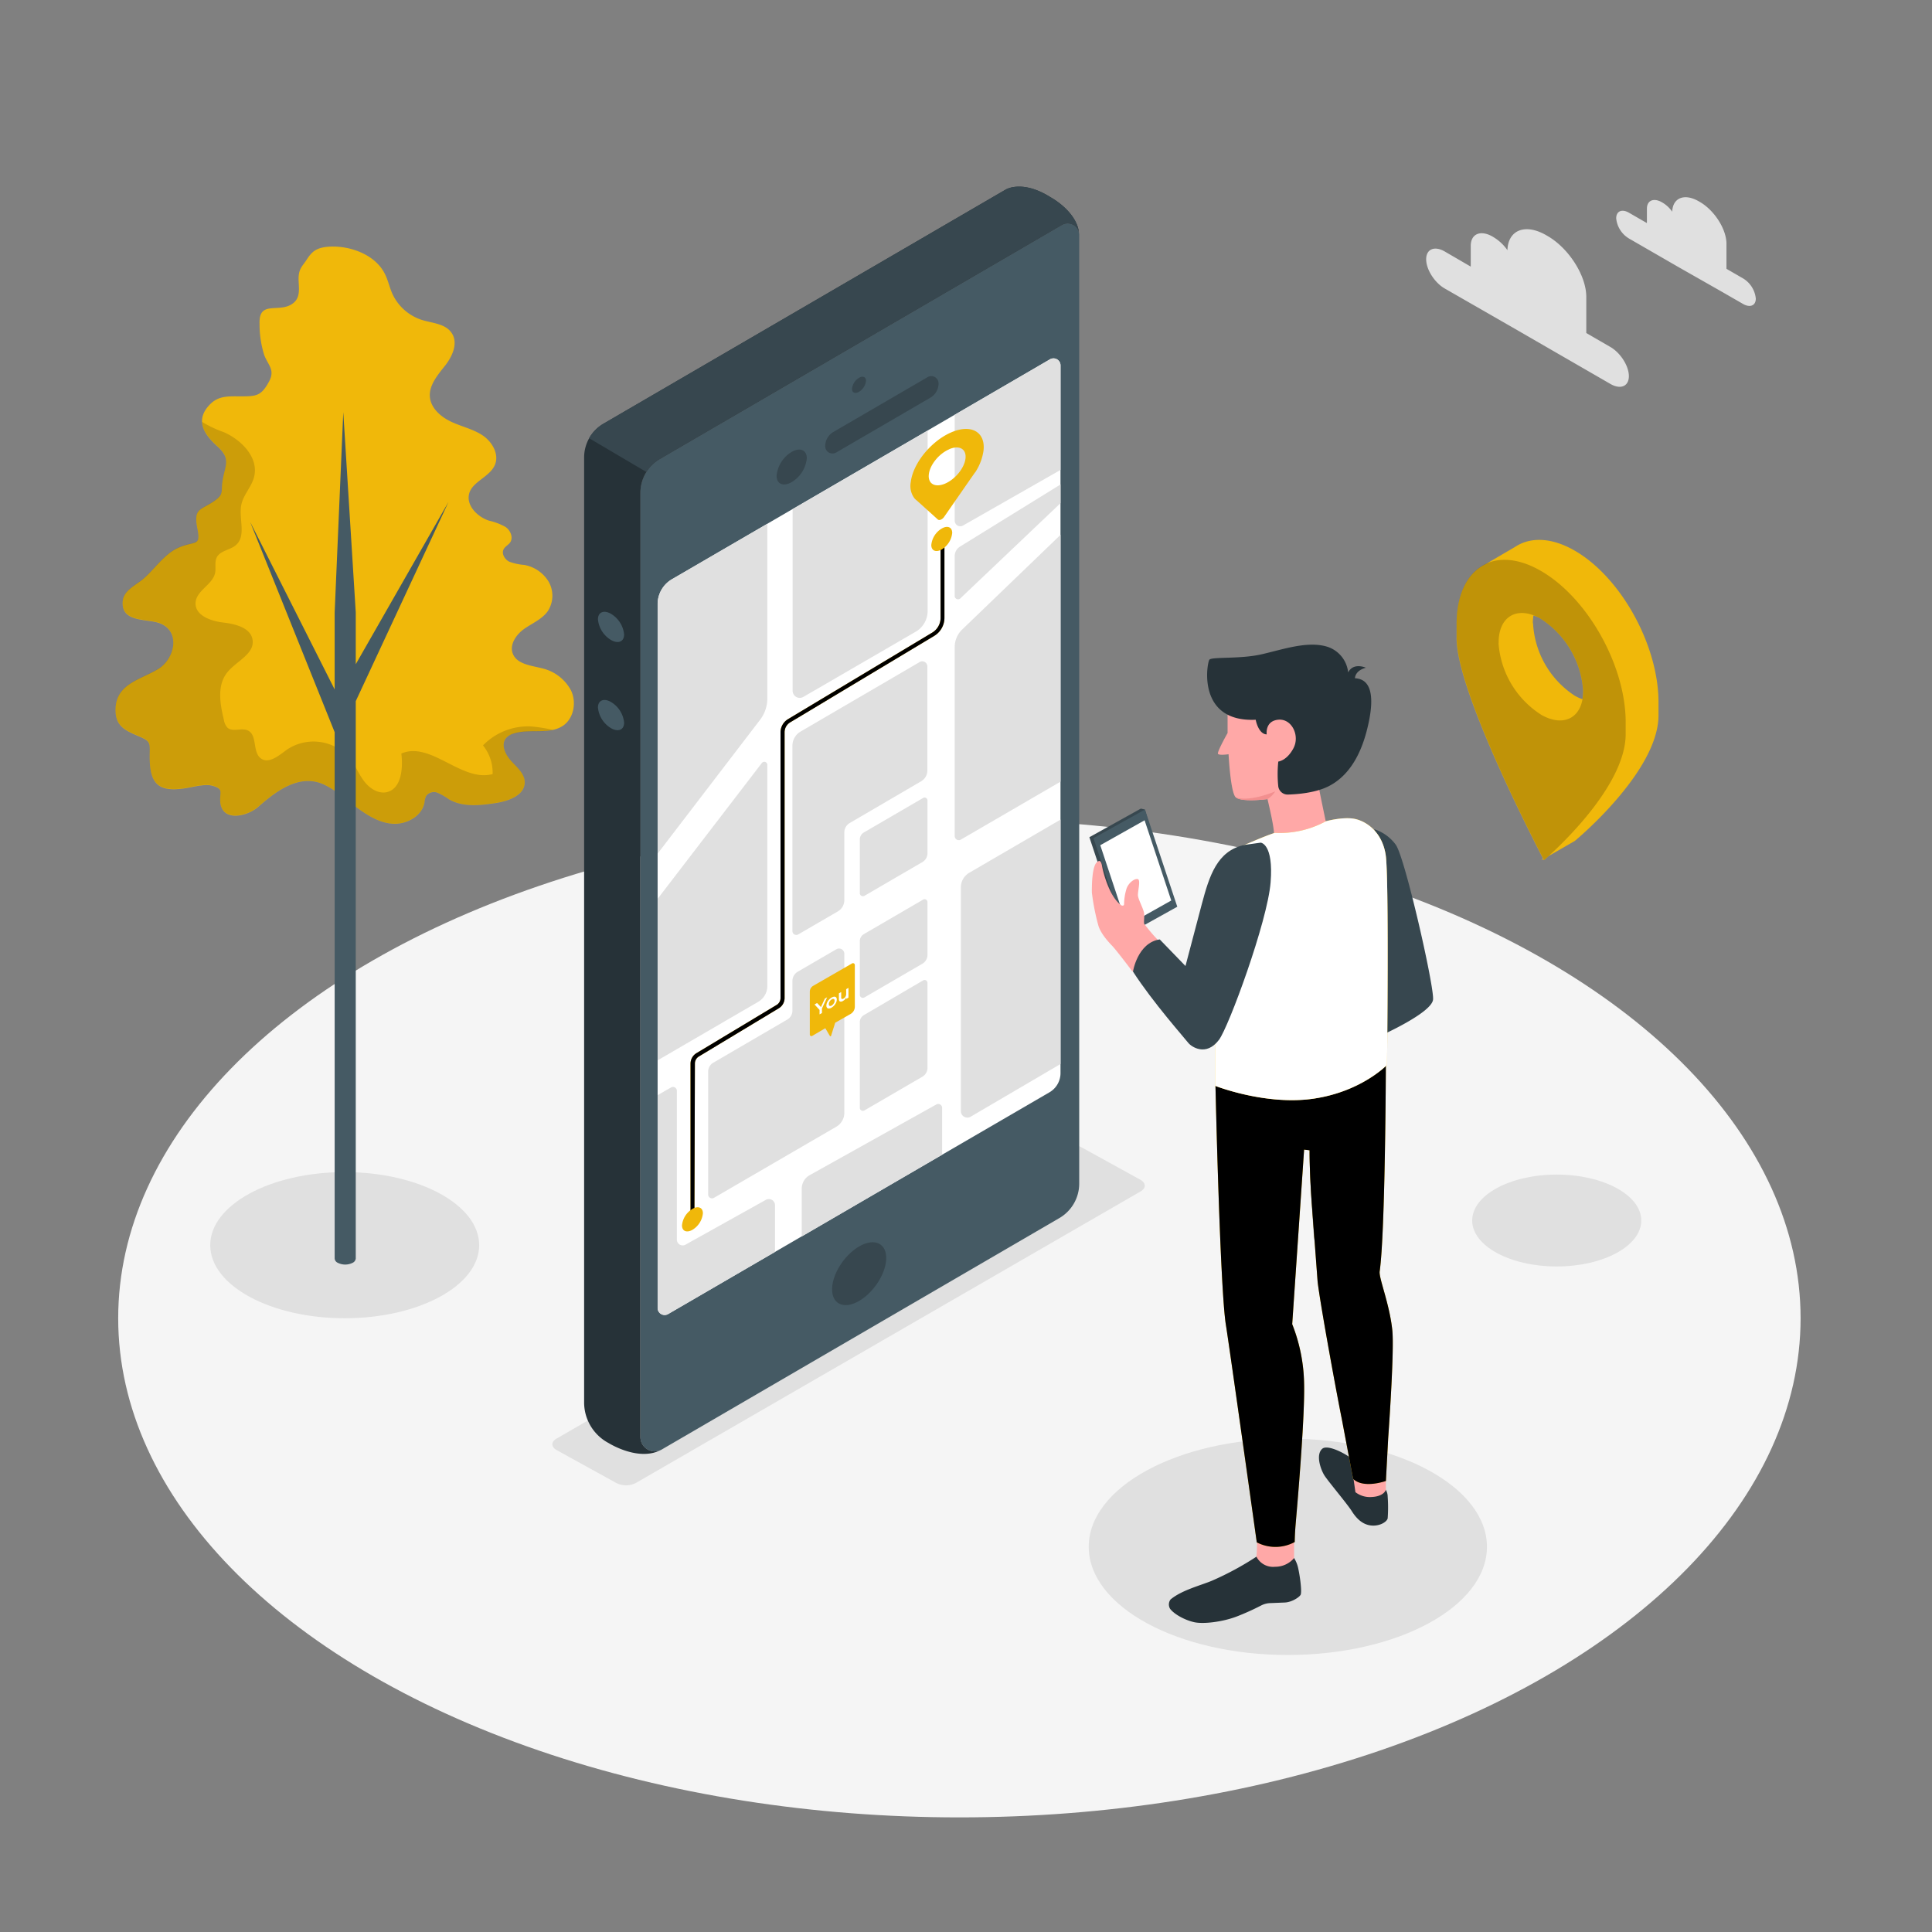 <svg xmlns="http://www.w3.org/2000/svg" viewBox="0 0 500 500" xmlns:v="https://vecta.io/nano"><rect x="0" y="0" width="500" height="500" fill="#808080" stroke="none"/><style><![CDATA[.B{fill:#37474f}.C{fill:#f0b80a}.D{fill:#455a64}.E{fill:#263238}.F{fill:#ffa8a7}]]></style><ellipse cx="248.29" cy="341.16" rx="217.7" ry="129.18" fill="#f5f5f5"/><g fill="#e0e0e0"><path d="M295.21 308.32l-130.65 75.47a5.59 5.59 0 0 1-5.07 0L144 375.25c-1.4-.81-1.4-2.12 0-2.92l130.69-75.48a5.59 5.59 0 0 1 5.07 0l15.5 8.54c1.35.86 1.35 2.12-.05 2.93z"/><ellipse cx="333.29" cy="400.31" rx="51.53" ry="28"/><ellipse cx="402.88" cy="315.87" rx="21.88" ry="11.89"/><ellipse cx="89.21" cy="322.25" rx="34.8" ry="18.91"/><path d="M373.89 65.08l6.74 3.92v-5.38c0-3.11 2.54-4.18 5.65-2.39l.23.14a11.7 11.7 0 0 1 3.61 3.38c.17-5.23 4.58-7 10-3.9l.41.24c5.49 3.17 10 10.26 10 15.74v9.36l6.22 3.6c2.64 1.52 4.8 4.92 4.8 7.56s-2.16 3.54-4.8 2l-8.28-4.78h0l-16.23-9.37h0l-18.35-10.54c-2.64-1.52-4.8-4.92-4.8-7.56s2.16-3.54 4.8-2.02zm47.68-10.03l4.65 2.68V54c0-2.14 1.76-2.88 3.9-1.64l.16.09a8.13 8.13 0 0 1 2.49 2.34c.12-3.61 3.16-4.83 6.87-2.69l.28.16c3.79 2.19 6.89 7.07 6.89 10.86v6.45l4.29 2.48a6.88 6.88 0 0 1 3.3 5.22c0 1.82-1.48 2.44-3.3 1.39l-5.72-3.29h0L434.18 69h0l-12.61-7.28a6.86 6.86 0 0 1-3.3-5.21c0-1.88 1.48-2.51 3.3-1.46z"/></g><path d="M78.75 202.16a9.74 9.74 0 0 1 5.23.94c3.14 1.52 5.74 3.94 8.53 6s6 4 9.46 4.09 7.25-2.06 7.88-5.49a4.87 4.87 0 0 1 .45-1.75 2.55 2.55 0 0 1 3-.77 16.73 16.73 0 0 1 2.87 1.66c3.53 2.08 8 1.61 12 1 3.37-.49 7.63-2 7.62-5.39 0-2.22-2-3.87-3.48-5.48s-2.78-4.2-1.38-5.93a4.12 4.12 0 0 1 2-1.2c4.22-1.37 9.39.46 13-2.18 2.64-2 3.26-6 1.87-8.93a11.38 11.38 0 0 0-7.6-5.79c-2.83-.72-6.43-1.05-7.49-3.78-.92-2.39.94-5 3-6.44s4.63-2.5 6.09-4.6a7.33 7.33 0 0 0 .2-7.56 9.26 9.26 0 0 0-6.35-4.36 14.17 14.17 0 0 1-3.86-.84c-1.18-.6-2.07-2.09-1.43-3.25.38-.7 1.19-1.06 1.65-1.71.89-1.25.12-3.11-1.14-4a15.56 15.56 0 0 0-4.31-1.65c-3.06-1-6-4-5.12-7.08s5.34-4.26 6.64-7.36c1.16-2.73-.67-5.93-3.13-7.6s-5.52-2.3-8.2-3.57-5.28-3.51-5.5-6.48 2-5.59 3.91-8 3.43-5.79 1.81-8.36-5-2.62-7.81-3.51a12.65 12.65 0 0 1-7.69-6.93c-.74-1.72-1.1-3.59-2-5.23-2.72-5.11-9.72-7.34-15.1-6.72-2.82.38-3.76 1.38-5.13 3.48-.79 1.23-1.6 1.85-1.88 3.54-.41 2.47.9 5.6-1.43 7.49-3.54 2.86-9-1-8.76 5.41a26.78 26.78 0 0 0 1.19 8c1 2.69 2.89 3.85 1.29 6.87-2.08 3.9-3.44 3.88-7.6 3.87-3 0-5.53-.17-7.74 2.12-3.89 4-1.58 7.65 1.87 10.75 3.93 3.52 1.85 5.07 1.34 9.63-.25 2.2.25 2.87-1.71 4.33-3.72 2.76-5.79 1.83-4.75 7.23 1 4.93-.52 3.24-4.79 5.08-3.79 1.63-6.29 5.71-9.36 8.25-2 1.64-5 2.9-5.16 5.77-.36 5.5 6.48 4.3 9.73 5.61 5.31 2.15 3.73 9.11-.42 11.72-4.39 2.75-10.79 3.78-11.14 10.07-.27 4.83 2.47 5.9 6.22 7.51 3 1.29 2.61 1.67 2.6 5.24 0 7.2 2.42 9.24 9.52 8.06 1.94-.32 4.91-1.14 6.85-.56 2.71.82 1.8 1.49 1.87 3.76.2 5.81 7 4.17 9.83 1.68 3.3-2.89 7.45-6.22 11.94-6.66z" class="C"/><path d="M132.86 189.9c3.24-1.05 7-.23 10.24-1a39.84 39.84 0 0 0-5.74-.9 16.25 16.25 0 0 0-12.36 4.91 11.22 11.22 0 0 1 2.49 7.42c-8 2.18-16-8.6-23.62-5.32.47 3.89 0 9.12-3.77 10-2.23.5-4.47-1-5.85-2.81s-2.23-4-3.62-5.82A12.32 12.32 0 0 0 74.27 194c-2.08 1.51-4.68 3.79-6.75 2.28-2.23-1.61-.87-6-3.33-7.21-1.64-.82-3.93.47-5.3-.73a3.69 3.69 0 0 1-.94-2c-1-4.11-1.82-8.86.77-12.2 2.3-3 7.17-4.8 6.65-8.52-.45-3.18-4.49-4.15-7.69-4.52s-7.23-1.87-7.07-5.08 4.43-4.67 5.06-7.76c.26-1.32-.18-2.79.42-4 .91-1.81 3.51-1.88 5-3.22 2.73-2.42.61-6.94 1.38-10.5.55-2.52 2.59-4.5 3.26-7 1.36-5-3.17-9.7-7.9-11.73a29.14 29.14 0 0 1-5.36-2.52l-.17-.13c.11 2.25 1.78 4.34 3.88 6.22 3.93 3.52 1.85 5.07 1.34 9.63-.25 2.2.25 2.87-1.71 4.33-3.72 2.76-5.79 1.83-4.75 7.23 1 4.93-.52 3.24-4.79 5.08-3.79 1.63-6.29 5.71-9.36 8.25-2 1.64-5 2.9-5.16 5.77-.36 5.5 6.48 4.3 9.73 5.61 5.31 2.15 3.73 9.11-.42 11.72-4.39 2.75-10.79 3.78-11.14 10.07-.27 4.83 2.47 5.9 6.22 7.51 3 1.29 2.61 1.67 2.6 5.24 0 7.2 2.42 9.24 9.52 8.06 1.94-.32 4.91-1.14 6.85-.56 2.71.82 1.8 1.49 1.87 3.76.2 5.81 7 4.17 9.83 1.68 3.3-2.86 7.45-6.19 11.93-6.63a9.74 9.74 0 0 1 5.23.94c3.14 1.52 5.74 3.94 8.53 6s6 4 9.46 4.09 7.25-2.06 7.88-5.49a4.87 4.87 0 0 1 .45-1.75 2.55 2.55 0 0 1 3-.77 16.73 16.73 0 0 1 2.87 1.66c3.53 2.08 8 1.61 12 1 3.37-.49 7.63-2 7.62-5.39 0-2.22-2-3.87-3.48-5.48s-2.78-4.2-1.38-5.93a4.16 4.16 0 0 1 1.94-1.11z" opacity=".15"/><path d="M64.75,135.09l21.86,43.34V158.49l2.23-51.83,3.23,51.83V171.9l24-42-24,51.56V325.7a1.38,1.38,0,0,1-.8,1.11,4.3,4.3,0,0,1-3.86,0,1.34,1.34,0,0,1-.8-1.11V189.49Z" class="D"/><path d="M407.56 142.52c-6-3.47-11.5-3.6-15.43-1l-7.65 4.48c-4.72 2.22-7.65 7.87-7.51 16.1v3.35c.23 13.81 19.92 52 22.36 56.71l-.44.47.53-.3.16.3s.47-.4 1.27-1.13l6.71-3.87s21.66-17.85 21.66-32.52v-3.35c0-14.76-9.7-32.33-21.66-39.24zm-9 17.51a24 24 0 0 1 11.14 18.59 13.27 13.27 0 0 1-.17 2.34 11.84 11.84 0 0 1-2-.92 23.9 23.9 0 0 1-10.78-18.76h-.06a12.66 12.66 0 0 1 .17-2 14.17 14.17 0 0 1 1.69.72z" class="C"/><path d="M377 165.4c.25 14.73 22.61 57.18 22.61 57.18s21.39-18.16 21.11-32.88v-3.35c-.25-14.73-10.24-32.11-22.32-38.82s-21.68-.22-21.43 14.52zm10.85 1.07c-.11-6.86 4.7-9.79 10.73-6.44a24 24 0 0 1 11.14 18.59c.12 6.86-4.69 9.79-10.73 6.44a24 24 0 0 1-11.17-18.59z" opacity=".2"/><path d="M274.83 58.22l-104.1 60.6a10.07 10.07 0 0 0-5 8.71v244.38a3.7 3.7 0 0 0 5.57 3.2l102.87-59.88a10.32 10.32 0 0 0 5.13-8.93V60.79a3 3 0 0 0-4.47-2.57z" class="D"/><path d="M279.29 60.78v.33-.57a1 1 0 0 1 0 .24z" class="B"/><path d="M271.72 93l-97.81 56.9a7.49 7.49 0 0 0-3.72 6.47v182.14a1.81 1.81 0 0 0 2.73 1.56l98.66-57.37a5.76 5.76 0 0 0 2.88-5V94.61a1.82 1.82 0 0 0-2.74-1.61z" fill="#fff"/><path d="M171.28 375.11a2.77 2.77 0 0 1-.49.24c.21-.08.33-.14.49-.24z" class="B"/><path d="M279.23 60.15a3 3 0 0 0-4.4-1.93l-104.09 60.6a10.13 10.13 0 0 0-5 8.7v244.39a3.72 3.72 0 0 0 5.07 3.45c-5.77 2.84-13.25-1.87-13.25-1.87a11.92 11.92 0 0 1-6.39-10.74V118.37a10.12 10.12 0 0 1 5-8.71l104.09-60.59s4.25-2.69 11.66 2c0 0 6.61 3.53 7.31 9.08z" class="E"/><path d="M279.23 60.15a3 3 0 0 0-4.4-1.93l-104.09 60.6a9.92 9.92 0 0 0-3.45 3.33l-14.83-8.74a10.05 10.05 0 0 1 3.69-3.75l104.11-60.59s4.25-2.69 11.66 2c0 0 6.61 3.53 7.31 9.08zm-70.43 58.46a8.08 8.08 0 0 1-3.91 6.16c-2.16 1.25-3.91.51-3.91-1.65a8.12 8.12 0 0 1 3.91-6.17c2.16-1.24 3.91-.5 3.91 1.66zm20.55 206.96c0 3.89-3.15 8.85-7 11.1s-7 .91-7-3 3.15-8.85 7-11.09 7-.89 7 2.99z" class="B"/><g class="D"><use href="#B"/><use href="#B" y="22.82"/></g><path d="M224.12 98.54a3.75 3.75 0 0 1-1.81 2.86c-1 .58-1.81.24-1.81-.76a3.77 3.77 0 0 1 1.81-2.86c1-.58 1.81-.24 1.81.76zm-7.72 18.57l24.38-14.19a4.28 4.28 0 0 0 2.12-3.69h0a1.88 1.88 0 0 0-2.83-1.63l-24.39 14.19a4.28 4.28 0 0 0-2.12 3.69h0a1.89 1.89 0 0 0 2.84 1.63z" class="B"/><path d="M198.59 135.55v45.15a9.19 9.19 0 0 1-1.91 5.62l-26.48 34.59v-64.54a7.46 7.46 0 0 1 3.71-6.47zm9.28 44.83l29.13-16.9a6.2 6.2 0 0 0 3.07-5.35v-46.67l-34.94 20.32v47a1.85 1.85 0 0 0 2.74 1.6zm32.13-7.9v26.93a3.23 3.23 0 0 1-1.6 2.78L219.9 213a2.82 2.82 0 0 0-1.39 2.43v17.52a3.41 3.41 0 0 1-1.69 2.93l-10.21 5.93a1 1 0 0 1-1.53-.89V193a4.24 4.24 0 0 1 2.12-3.68l30.8-17.98a1.32 1.32 0 0 1 2 1.14zm-16.45 42.97l15.37-8.95a.74.74 0 0 1 1.11.64v13.68a2.65 2.65 0 0 1-1.32 2.29l-15 8.73a.8.8 0 0 1-1.19-.69v-13.87a2.12 2.12 0 0 1 1.03-1.83zm0 26.31l15.37-8.95a.74.74 0 0 1 1.11.63v13.68a2.63 2.63 0 0 1-1.32 2.29l-15 8.73a.79.79 0 0 1-1.19-.69v-13.86a2.11 2.11 0 0 1 1.03-1.83zm0 20.96l15.37-9a.74.74 0 0 1 1.11.64v22a2.65 2.65 0 0 1-1.32 2.29l-15 8.73a.79.79 0 0 1-1.19-.69v-22.14a2.12 2.12 0 0 1 1.03-1.83zm20.27 24v12.13L207.49 320v-12.38a4 4 0 0 1 2-3.46l32.81-18.31a1 1 0 0 1 1.52.87zm-45.23-88.84v57.29a4.75 4.75 0 0 1-2.37 4.1l-26 15.13v-41.82l27-35.19a.8.8 0 0 1 1.37.49zm75.88-103.27v27L249.24 136a1.44 1.44 0 0 1-2.16-1.25v-27.4L271.72 93a1.83 1.83 0 0 1 2.75 1.61zm0 43.8v63.88l-25.8 15a1.06 1.06 0 0 1-1.59-.91v-48.93a6.29 6.29 0 0 1 1.94-4.54zm-.01-13.03l-26 16.07a2.92 2.92 0 0 0-1.39 2.49v10.28a.87.87 0 0 0 1.48.63l25.91-24.63zm-55.95 121.47V288a4.15 4.15 0 0 1-2.07 3.59L184.77 310a1 1 0 0 1-1.5-.87v-31.79a2.68 2.68 0 0 1 1.32-2.31l19.16-11.17a2.66 2.66 0 0 0 1.33-2.31v-7.68a2.76 2.76 0 0 1 1.37-2.39l10-5.81a1.36 1.36 0 0 1 2.06 1.18zm-17.94 65.02V324l-27.66 16.08a1.81 1.81 0 0 1-2.71-1.58v-55.08l3.49-2a1 1 0 0 1 1.48.86v38.53a1.5 1.5 0 0 0 2.23 1.31l20.8-11.6a1.59 1.59 0 0 1 2.37 1.35zm73.9-99.76v63.25L251.21 289a1.68 1.68 0 0 1-2.54-1.45v-57.91a4.38 4.38 0 0 1 2.16-3.76z" fill="#e0e0e0"/><use href="#C" class="C"/><use href="#C" opacity=".4"/><path d="M181.91 314a5.62 5.62 0 0 1-2.7 4.27c-1.5.86-2.71.35-2.71-1.15a5.59 5.59 0 0 1 2.71-4.26c1.49-.86 2.7-.35 2.7 1.14zm64.52-176.08a5.64 5.64 0 0 1-2.7 4.27c-1.5.86-2.71.35-2.71-1.15a5.59 5.59 0 0 1 2.71-4.26c1.49-.86 2.7-.35 2.7 1.14zm5.94-15.66h0a13.69 13.69 0 0 0 2.16-5.61c.57-4.87-3.19-7-8.38-4.74s-9.88 8-10.45 12.89a5.32 5.32 0 0 0 1 4.22h0l.06.05a3.3 3.3 0 0 0 .52.47l5.44 4.91c.36.32 1.17 0 1.64-.71l7.17-10.33.81-1.15zm-6.73-6c2.62-1.14 4.51-.07 4.23 2.39s-2.64 5.37-5.26 6.5-4.51.07-4.23-2.39 2.62-5.35 5.26-6.48zm-25.17 133.1l-10 5.76a1.76 1.76 0 0 0-.89 1.54v11.08a.41.41 0 0 0 .61.36l3.4-2 1.18 2a.17.17 0 0 0 .3 0l1.08-3.42 4-2.28a2.18 2.18 0 0 0 1.08-1.87v-10.75a.48.48 0 0 0-.76-.42z" class="C"/><path d="M212.72 261v1.17l-.62.35v-1.16l-1.3-1.4.66-.38 1 1.05 1-2.18.6-.35zm1.8 0a.56.56 0 0 1-.48-.18.81.81 0 0 1-.17-.57 1.82 1.82 0 0 1 .17-.77 2.6 2.6 0 0 1 .48-.74 3 3 0 0 1 .69-.56 1.58 1.58 0 0 1 .7-.24.65.65 0 0 1 .48.18.86.86 0 0 1 .17.57 2 2 0 0 1-.17.77 2.87 2.87 0 0 1-1.18 1.31 1.37 1.37 0 0 1-.69.23zm1.23-1.27a1.27 1.27 0 0 0 .25-.73q0-.36-.21-.45a.59.59 0 0 0-.54.09 1.52 1.52 0 0 0-.54.53 1.32 1.32 0 0 0-.21.69c0 .24.07.39.21.46a.6.6 0 0 0 .54-.1 1.44 1.44 0 0 0 .5-.52zm3.83-4.07v2.53l-.56.32v-.32a2.67 2.67 0 0 1-.36.47 1.93 1.93 0 0 1-.46.35.94.94 0 0 1-.8.18c-.19-.07-.29-.3-.29-.66v-1.45l.59-.34v1.36c0 .23.05.37.16.42s.25 0 .44-.08a1.38 1.38 0 0 0 .5-.49 1.3 1.3 0 0 0 .19-.67V256z" fill="#fff"/><path d="M358.66 385.58a3.54 3.54 0 0 1 .47 1.76 38.67 38.67 0 0 1 0 5.6c-.17.86-2 2.11-4.33 1.85s-3.89-2-5-3.77-6.14-7.74-7.05-9.19-2.33-5.3-.56-6.88c1.49-1.33 7.07 1.71 8.56 3.39s7.91 7.24 7.91 7.24zm-23.75 17.64A8.2 8.2 0 0 1 336 406c.36 1.61.94 5.47.64 6.63-.15.56-2.15 2-4.12 2.1l-3.72.15a5.53 5.53 0 0 0-2.42.62 65.77 65.77 0 0 1-6.29 2.84c-3.74 1.43-8.65 2-11 1.49s-5.14-2-6.26-3.46a2.16 2.16 0 0 1 .11-2.43c2.89-2.41 7.69-3.6 10.66-4.83a77 77 0 0 0 11.57-6.25c.73-.56 9.74.36 9.74.36z" class="E"/><path d="M334.91 397.73v5.49a6.37 6.37 0 0 1-4.94 2.26 4.83 4.83 0 0 1-4.8-2.6 44 44 0 0 0 .13-5.15zm23.75-15.46v3.31s-.49 1.74-3.81 1.85a6.1 6.1 0 0 1-4.07-1.26l-.69-4.87z" class="F"/><use href="#D" class="C"/><use href="#D" opacity=".4"/><path d="M337.5 297.46l1.43.19s-.08 5.12.56 14.22l.62 9.2 2.34-23.17a37.5 37.5 0 0 0 11.15-10c-9.5 7.28-16.1 9.53-16.1 9.53z" opacity=".4"/><path d="M361.23 218.62a11.06 11.06 0 0 0-5.52-4l1.76 53.33s13-5.8 13.4-9.24c.39-3.08-7.23-36.71-9.64-40.09z" class="B"/><path d="M317.7 189.7v-6.06c.26-3.95 1.44-5.52 1.44-5.52 4.83-6.31 22.53-4.89 23.79-1.34s3.72 22.93-1.74 26.39c.56 3 2.13 10.42 2.13 10.42-4.41 4-13.65 2.73-13.65 2.73.27-1.35-1-6.76-1.64-9.51-3.78.45-7.07.4-8.14-.4h0a1.11 1.11 0 0 1-.22-.21c-.82-1.17-1.4-5.62-1.72-11-1 .13-2.55.26-2.75-.13s1.57-3.73 2.5-5.37z" class="F"/><path d="M327.82 190.06s-.5-3.47 3-3.8 5.64 4.12 3.93 7.37-3.93 3.46-3.93 3.46a30.91 30.91 0 0 0 0 6.46 2.45 2.45 0 0 0 2.52 2.08c2.5-.07 7-.44 10.32-2.06 4.85-2.37 8.16-7.28 10-14.26s2.13-13.54-3-13.78c0 0-.05-1.95 2.83-2.72 0 0-3.21-1.47-4.59 1.21a7.82 7.82 0 0 0-5.48-6.67c-5.12-1.53-11.47.75-17 2s-12.8.59-13.43 1.38-3.34 16.26 12 15.54c-.05-.03.66 3.73 2.83 3.79z" class="E"/><path d="M319.89 206.41c1.07.8 4.36.85 8.14.4a6.4 6.4 0 0 0 2-2c-.28.1-6.31 2.71-10.14 1.6z" fill="#f28f8f"/><use href="#E" class="C"/><use href="#E" fill="#fff" opacity=".4"/><path d="M290.3 241.82l-8.37-25.15 13.32-7.41 1.06.25 7.3 24.9-13.31 7.41z" class="B"/><path d="M291.36 242.07l-8.37-25.15 13.32-7.41 8.37 25.15-13.32 7.41z" class="D"/><path d="M291.65 239.5l-6.9-20.76 11.47-6.45 6.9 20.76-11.47 6.45z" fill="#fff"/><path d="M284.28 222.88s.64-.5.94 1.29 2 8.11 5 10.14c0 0 .67.28.69-.32a14.13 14.13 0 0 1 .67-4.11c.6-1.56 2.18-2.62 2.92-2.35s-.07 3.12 0 4.21 1.54 3.61 1.61 4.78-.12 2 0 2.55a44.78 44.78 0 0 0 3.49 4.13l-6.51 8.24s-4.23-5.62-5.32-6.73-3-3.29-3.54-5.27a58.42 58.42 0 0 1-1.66-8.49c0-1.71-.02-7.53 1.71-8.07z" class="F"/><path d="M322 218.67l4.26-.59s3.37.19 2.57 10.29-10.85 37.42-13.36 40.74c-3.37 4.46-7.23 1.75-8 .72s-9.16-10.47-14.26-18.39c0 0 1.19-7.47 6.93-8.32l6.66 6.88 4.22-16c1.98-7.44 3.98-13.75 10.98-15.33z" class="B"/><defs ><path id="B" d="M154.75 160.29a7 7 0 0 0 3.38 5.34c1.87 1.08 3.39.44 3.39-1.43a7 7 0 0 0-3.39-5.34c-1.87-1.08-3.38-.44-3.38 1.43z"/><path id="C" d="M179.71,315.87h-1V275.26a3.18,3.18,0,0,1,1.51-2.69L201,260.07a2.09,2.09,0,0,0,1-1.76V189.53a4,4,0,0,1,2-3.45l37.26-22.36a4.47,4.47,0,0,0,2.16-3.81V139.48h1v20.43a5.46,5.46,0,0,1-2.65,4.66l-37.25,22.36a3,3,0,0,0-1.47,2.6v68.78a3.09,3.09,0,0,1-1.48,2.62l-20.73,12.5a2.13,2.13,0,0,0-1,1.83Z"/><path id="D" d="M314.56 280.81s1.17 52.4 2.69 62c1.05 6.57 8 56.34 8 56.34a10.41 10.41 0 0 0 9.82-.08s0-1.75.24-4.6 2.41-27.16 2.19-36.3a43.8 43.8 0 0 0-3.08-15.48l3.08-45.18 1.43.18s-.07 4.82.53 13.38l1.54 20.64c.76 6.32 5 29.33 6.24 35.43l2.94 15.57c2.67 2.66 8.49.56 8.49.56l.59-11.05c.3-4.19 1.58-23 1.07-27.94-.71-6.88-3.52-13.5-3.27-15.25 1.46-10.13 1.6-53.25 1.6-53.25z"/><path id="E" d="M314.44 244.29V281s13.1 5.16 25.52 3.33 19-8.74 19-8.74.55-48.42-.34-54.3-4.86-8.67-7.9-9.34-7.59.59-7.59.59a24.91 24.91 0 0 1-13.23 3c-3.49 1.16-7.31 3-10.5 4.2-9.09 3.55-4.96 24.55-4.96 24.55z"/></defs></svg>